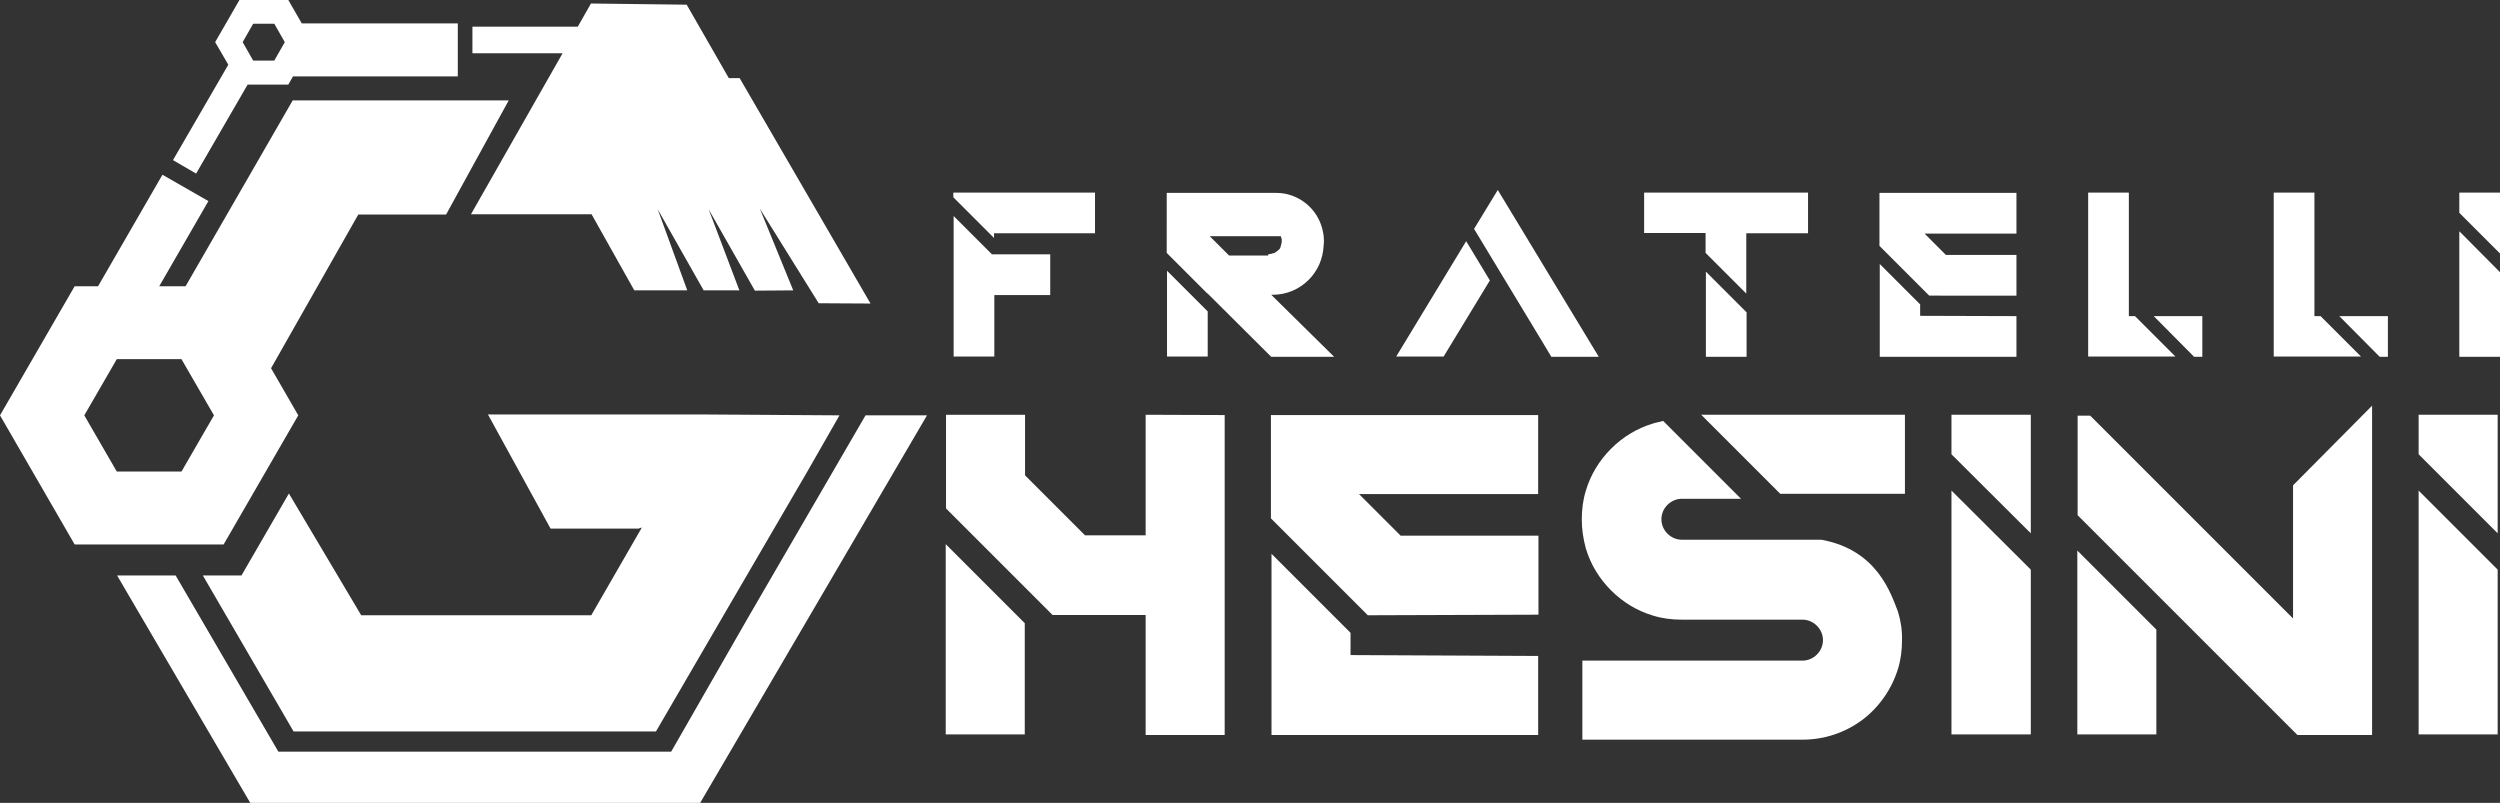 <?xml version="1.0" encoding="utf-8"?>
<!-- Generator: Adobe Illustrator 27.4.0, SVG Export Plug-In . SVG Version: 6.00 Build 0)  -->
<svg version="1.1" id="Livello_1" xmlns="http://www.w3.org/2000/svg" xmlns:xlink="http://www.w3.org/1999/xlink" x="0px" y="0px"
	 width="854.1px" height="274.3px" viewBox="0 0 854.1 274.3" style="enable-background:new 0 0 854.1 274.3;" xml:space="preserve"
	>
<rect x="0" y="0" width="854.1" height="274.3" fill="#333333" stroke="none"/>
<style type="text/css">
	.st0{fill:#FFFFFF;}
</style>
<g>
	<path class="st0" d="M418.4,141.8v109.3h-27v-41h-31.8l-36.4-36.4v-32h27v20.7l20.5,20.5h20.7v-41.2L418.4,141.8z M323.1,185.9
		l27,27v38h-27V185.9z"/>
	<path class="st0" d="M467.3,210.2l-33.1-33.1v-35.3h91.3v27h-61.2l14.2,14.2h47.1v27L467.3,210.2z M525.5,224.1v27h-91.1v-61.9
		l27,27v7.6L525.5,224.1z"/>
	<path class="st0" d="M650.8,141.7v27h-42.6l-27-27H650.8z M648.4,208.9c-2.4-6.1-7-21-26.1-24.5h-0.5c-0.3,0-0.6,0-1,0h-0.2
		c-0.2,0-0.3,0-0.5,0c-0.3,0-0.6,0-1,0c-0.2,0-0.3,0-0.5,0h-0.2c-0.2,0-0.3,0-0.5,0c-0.3,0-0.6,0-1,0h-0.3c-0.2,0-0.3,0-0.5,0h-0.2
		c-0.2,0-0.3,0-0.5,0H615h-40.4c-3.8,0-7-3.2-7-7c0-3.8,3.2-7,7-7h20.2l-26.6-26.6l-1.1,0.3c-0.8,0.2-1.6,0.3-2.4,0.6
		c-5.4,1.6-10.3,4.6-14.3,8.6c-4,4-7,8.9-8.6,14.3c-1,3.2-1.4,6.5-1.4,9.9c0,3.3,0.5,6.7,1.4,9.9c1.6,5.4,4.6,10.3,8.6,14.3
		c4,4,8.9,7,14.3,8.6c3.2,1,6.5,1.4,9.9,1.4h41.2c3.8,0,7,3.2,7,7c0,3.8-3.2,7-7,7h-75.2v27h75.2c7.5,0,14.6-2.4,20.5-6.8
		c5.7-4.3,10-10.5,12.1-17.3c1-3.2,1.4-6.5,1.4-9.9C649.9,215.5,649.4,212.1,648.4,208.9z"/>
	<polygon class="st0" points="693.8,141.7 693.8,182.2 666.7,155.2 666.7,141.7 	"/>
	<polygon class="st0" points="666.7,167.6 693.8,194.6 693.8,250.9 666.7,250.9 	"/>
	<path class="st0" d="M810.4,138.6v112.5h-25.5l-1.1-1.1l-29.7-29.7l-17.3-17.3l-27-27v-34h4.3l0.6,0.6l68.7,68.7v-45.5l0.6-0.6
		L810.4,138.6z M709.7,188.1l27,27v35.8h-27V188.1z"/>
	<polygon class="st0" points="853.3,141.7 853.3,182.2 826.3,155.2 826.3,141.7 	"/>
	<polygon class="st0" points="826.3,167.6 853.3,194.6 853.3,250.9 826.3,250.9 	"/>
</g>
<g>
	<path class="st0" d="M374.1,65.8v13.9h-34.5v1.6l-13.9-13.9v-1.6H374.1z M338.9,86.9h19.9v13.9h-19.1v21h-13.9v-48L338.9,86.9z"/>
	<path class="st0" d="M455.8,121.9h-21.5l-0.3-0.3l-21.5-21.4v0.1l-13.9-13.9V65.9H436c1.1,0,2.1,0.1,3.2,0.3c3.2,0.7,6,2.2,8.3,4.5
		c2.1,2.1,3.6,4.8,4.3,7.7c0.3,1.2,0.5,2.5,0.5,3.8c0,0.6,0,1.1-0.1,1.7c-0.2,4.5-2,8.6-5.1,11.7c-3.2,3.2-7.4,5-11.9,5.1h-0.2
		c-0.2,0-0.5,0-0.7,0L455.8,121.9z M398.7,92.5l13.9,13.9v15.4h-13.9V92.5z M433.4,86.8c0.3,0,0.7,0,1-0.1c0.2-0.1,0.5-0.2,0.7-0.2
		c0.7-0.2,1.2-0.7,1.7-1.1c0.1-0.1,0.2-0.2,0.2-0.2c0.1-0.1,0.2-0.2,0.2-0.2c0.1-0.1,0.1-0.2,0.1-0.2c0.1-0.2,0.2-0.3,0.2-0.5
		c0.2-0.7,0.4-1.3,0.4-2c0-0.1,0-0.2,0-0.2s0-0.2,0-0.2c0-0.2,0-0.3-0.1-0.5c-0.1-0.2-0.2-0.5-0.2-0.7h-24.3l6.6,6.6h13.3
		L433.4,86.8z"/>
	<path class="st0" d="M500.9,82.4l8.1,13.4l-15.8,26h-16.2L500.9,82.4z M546.2,121.9h-16.2l-3.3-5.5l-23.1-38.2l8.1-13.3
		L546.2,121.9z"/>
	<path class="st0" d="M617.7,65.8v13.9h-21.1v20.6l-13.9-13.9v-6.8h-21V65.8H617.7z M582.8,92.8l13.9,13.9v15.2h-13.9V92.8z"/>
	<path class="st0" d="M659.1,101l-17-17V65.9h46.8v13.9h-31.4l7.3,7.3h24.1v13.9L659.1,101z M688.9,108v13.9h-46.7V90.2L656,104v3.9
		L688.9,108z"/>
	<path class="st0" d="M729.7,108.3l13.5,13.5h-29.8v-56h13.9V108h2.1L729.7,108.3z M752.4,108v13.9h-2.8L735.8,108H752.4z"/>
	<path class="st0" d="M793.1,108.3l13.5,13.5h-29.8v-56h13.9V108h2.1L793.1,108.3z M815.8,108v13.9H813L799.2,108H815.8z"/>
	<path class="st0" d="M854.1,65.8v20.8l-13.9-13.9v-6.9H854.1z M840.3,79.1L854.1,93v28.9h-13.9V79.1z"/>
</g>
<g>
	<path class="st0" d="M101.9,141.9l-9.3-16.1l29.8-52.5h30l21.4-39H100L63.4,97.8h-9l16.8-29.1l-15.7-9l-22,38.1h-8L0,141.9
		L25.5,186h50.9L101.9,141.9z M62,161.1H39.9l-11.1-19.2l11.1-19.2H62l11.1,19.2L62,161.1z"/>
	<polygon class="st0" points="240.5,141.6 166.7,141.6 188.1,180.6 218.1,180.6 219.3,180.2 202,210.2 123.4,210.2 98.7,168.6 
		82.5,196.6 69.3,196.6 100.3,249.9 224.1,249.9 247.2,210.2 275.7,161.3 286.8,141.9 	"/>
</g>
<g>
	<path class="st0" d="M67,59.3l17.6-30.4h13.9l1.6-2.8h56.3V8h-53.3l-4.6-8H81.8l-8.3,14.4l4.5,7.7L59.1,54.7L67,59.3z M86.5,8.1
		h7.2l3.6,6.3l-3.6,6.3h-7.2l-3.6-6.3L86.5,8.1z"/>
	<polygon class="st0" points="295.7,141.9 255.8,210.6 229.3,256.8 95.1,256.8 60,196.6 40,196.6 85.5,274.3 239.2,274.3 
		276.5,210.6 316.7,141.9 	"/>
	<polygon class="st0" points="202.1,73.2 216.7,99.2 234.8,99.2 224.7,71.5 240.4,99.2 252.6,99.2 242.1,71.5 257.9,99.3 271,99.2 
		259.6,71.3 279.7,103.6 297.4,103.7 252.7,26.7 249,26.7 234.6,1.6 201.9,1.2 197.4,9.1 161.4,9.1 161.4,18.2 192.2,18.2 
		160.9,73.2 	"/>
</g>
</svg>
